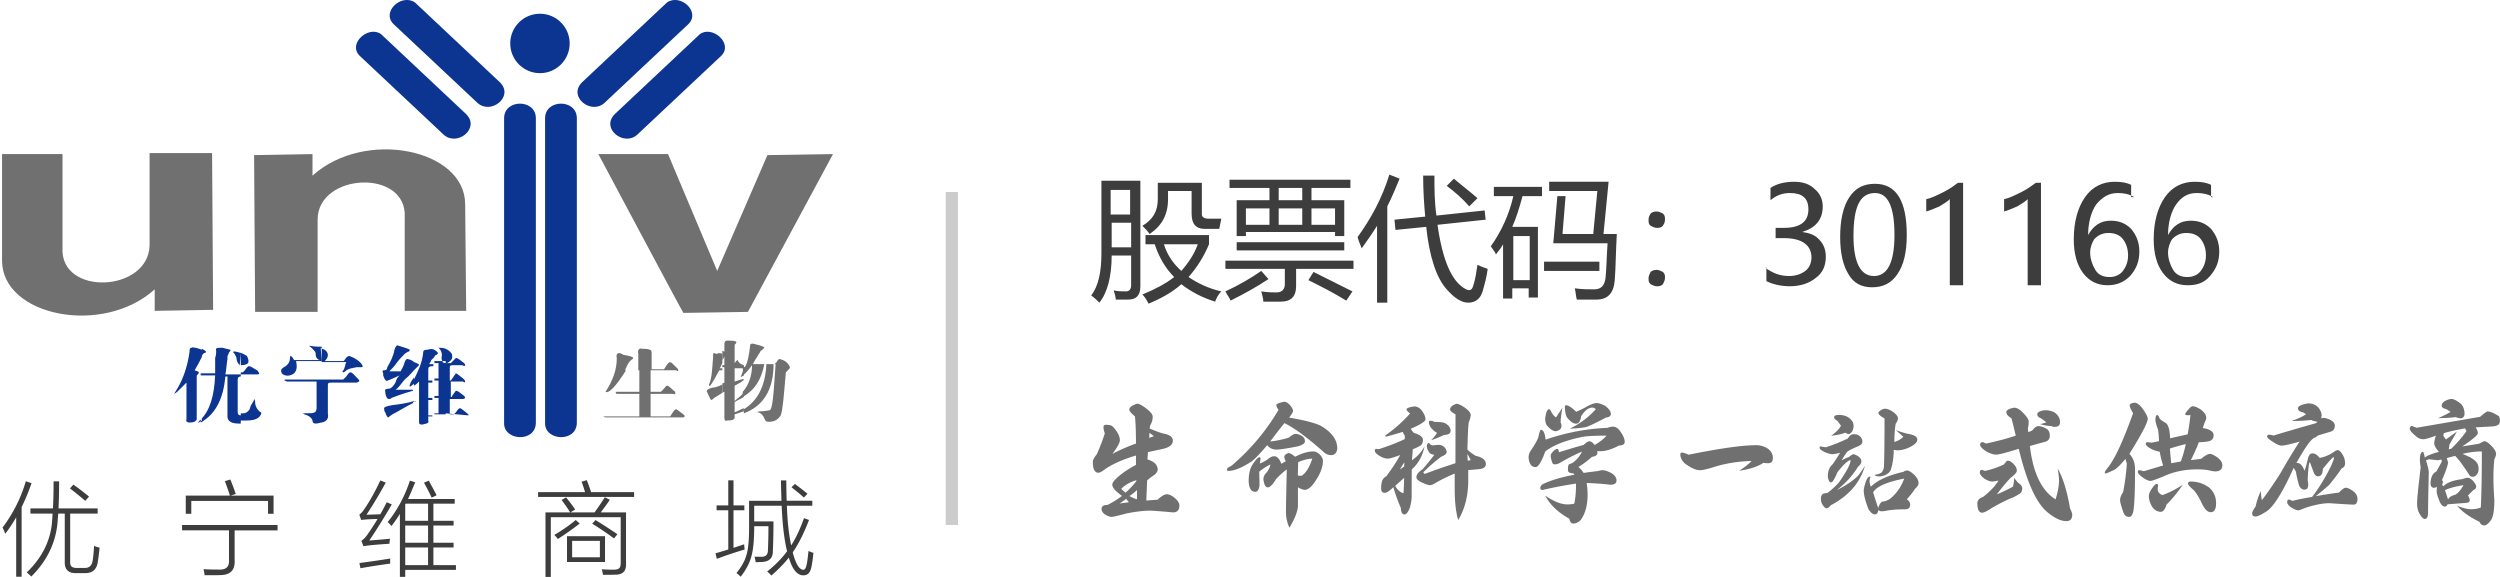 <svg version="1.1" id="图层_1" xmlns="http://www.w3.org/2000/svg" x="0" y="0" viewBox="0 0 244 56.31" xml:space="preserve"><style>.st0,.st1{fill-rule:evenodd;clip-rule:evenodd;fill:#0c3491}.st1{fill:#717071}.st2{fill:#3d3d3d}</style><path class="st0" d="M38.4 2.34c-1.2-1.2.8-3 2.1-2.1l8.3 7.8c1.4 1.4-.9 3.2-2.2 2l-8.2-7.7zm-3.3 3.1c-1.2-1.2.9-3 2.1-2.1l8.3 7.8c1.4 1.4-.9 3.2-2.2 2l-8.2-7.7zm32.1-3.1c1.2-1.2-.8-3-2.1-2.1l-8.3 7.8c-1.4 1.4.9 3.2 2.2 2l8.2-7.7zm3.2 3.1c1.2-1.2-.9-3-2.1-2.1l-8.3 7.8c-1.4 1.4.9 3.2 2.2 2l8.2-7.7zm-17.7-4.1c1.6 0 2.9 1.3 2.9 2.9s-1.3 2.9-2.9 2.9-2.9-1.3-2.9-2.9 1.3-2.9 2.9-2.9zm-3.5 10.2c0-1.9 3.1-1.9 3.1 0v29.7c0 2-3.2 1.8-3.1 0v-29.7zm4 0c0-1.9 3.1-1.9 3.1 0v29.7c0 2-3.2 1.8-3.1 0v-29.7z"/><path class="st1" d="M0 15.04h6.1v9.1c-.3 4.8 8.4 4.4 8.5-.2v-9h6.1l.1 15.3-5.7.1v-2.1C10 32.84.2 30.84.2 25.44v-10.4H0zm45.5 15.3h-6v-9.1c.3-4.8-8.5-4.4-8.5.2v9h-6.1l-.1-15.3 5.7-.1v2.1c5.1-4.6 14.9-2.6 14.9 2.8l.1 10.4zm12.9-15.3h6.8l4.8 11.4 4.9-11.3 6.4-.1-8.3 15.4-6.3.1c-.1-.1-8.3-15.5-8.3-15.5zm14.2 25.3v-.4c1.3-.8 2.1-2.2 2.2-4.4h-.2c-.3 1.5-.9 2.5-2.1 3.2v-.5c.6-.7.9-1.6.9-2.6-.3.4-.6.8-.9 1v-.9l.2.1c.3-.5.4-1.2.5-2 0-.3.1-.3.3-.3.8.2 1.1.3 1.1.4l-.2.2c-.1.1-.2.1-.2.2l-.5.8c-.1.2-.2.3-.2.4h2.1l.2-.2c.1-.2.2-.3.3-.3.4.1.8.3 1 .8 0 .1-.1.2-.2.3l-.2.2c-.2 2.3-.3 3.7-.5 4.2-.3.5-.8.7-1.4.6-.1-.1-.1-.1-.2-.3-.1-.3-.3-.5-.6-.6-.2 0 0-.1.3-.1.4 0 .7-.1.8-.1.3 0 .4-1.5.6-4.5h-.2c0 2.5-1 4.1-2.9 4.8z"/><path class="st1" d="M72.6 35.64v.3h-.9v1.3c.6-.2.9-.3.9-.2s-.3.3-.9.6v1.5c.3-.3.7-.5.9-.9v.5c-.3.2-.6.3-.9.5v1c.3-.1.6-.3.9-.4v.3l-.9.3v.3c0 .2-.2.3-.7.3-.3.1-.3-.1-.3-.4v-2.4c-.1 0-.2.1-.2.1v-.9l.2-.1v-1.5h-.2v-.2h.2v-.9c0 .1-.1.3-.2.4v-.9c.1 0 .2.1.2.1v-.7c0-.3.1-.4.3-.4.8 0 1 .1.8.3-.1.1-.1.1-.1.2v1.7c.2-.3.3-.3.3-.3.1.3.3.4.6.5z"/><path class="st1" d="M72.6 36.04c-.1.3-.2.4-.2.5-.2.3-.1.3.2.1v-.6zm-9-1.7v1.7h1.2s.1-.1.2-.3c.2-.3.3-.4.4-.4s.3.2.7.6c.1.1.1.2.1.2 0 .1-.1.1-.2 0h-2.5v2.1h1l.3-.3c.2-.3.3-.3.3-.3.2 0 .4.3.8.6v.2s-.1.1-.2 0h-2.2v2.2h1.9s.1-.1.2-.3c.2-.3.3-.4.4-.4.2.1.4.3.7.5.1.1.2.2.1.2 0 .1-.1.1-.3.1h-7.4c-.1 0-.2-.1-.2-.1h3.5v-2.2h-2.1c-.1 0-.2 0-.2-.1s0-.1.1-.1h2.2v-2.1h-1.3c-1 1.6-1.7 2.3-2 2.1.7-1.1 1.1-2.1 1.1-3.3-.1-.4.1-.6.5-.4 0 0 .1.1.2.1.6.1.9.2.9.3s-.1.1-.2.2l-.2.2c-.2.3-.3.6-.4.8h1.3v-1.6c-.1-.4.1-.6.4-.5.8 0 1 .2.8.3.1-.1.1 0 .1 0zm6.9.2v.9l-.1.2c-.1.2-.1.3-.2.3h.3v.2h-.3c-.7 1.3-1 1.8-1 1.4.3-.7.3-1.5.4-2.7v-.3c0-.1.1-.1.3 0 .3-.1.4-.1.6 0zm0 3c-.4.2-.8.3-1 .3-.4.1-.6.3-.5.4.2.4.3.7.4.8.1 0 .2-.1.3-.2l.8-.5v-.8z"/><path class="st0" d="M43.5 40.34v-4.9h.5l.1-.1.4-.4c.2 0 .4.2.8.5.1.1.1.2.1.2 0 .1-.1.1-.3 0h-.9c-.3 0-.3.1-.3.3v1.2h.1c.3-.4.4-.6.5-.7.1 0 .3.2.7.5.1.1.2.2.2.3s-.1.1-.2 0H44v1.5h.1s0-.1.1-.2c.2-.3.3-.4.3-.4.2 0 .4.2.8.5.1.1.1.2.1.2s-.1.1-.2.1h-1.3v1.5h.4l.2-.2c.2-.3.3-.4.4-.4.1 0 .3.2.7.5.1.1.2.2.1.2l-2.2-.2zm0-4.9c.1 0 .2 0 .3-.1.3-.2.4-.4.3-.8-.2-.3-.4-.4-.6-.5v1.4zm0-1.4v1.4c-.3 0-.3-.1-.4-.4v-.2c.1-.4-.1-.7-.3-.9.3 0 .4 0 .7.1zm0 1.5v4.9h-1.1v-.1h.4v-1.5h-.4v-.2h.4v-1.5h-.4v-.2h.4v-1.5h-.4v-.2h1.1v.3zm-1.1-.7v-.7c.3.2.4.3.3.4l-.1.1c-.1 0-.2.1-.2.2zm0-.7v.7l-.3.3c-.1.3-.2.3-.2.4h.4v.2h-.1c-.3 0-.4.1-.4.3v1.1h.4v.2h-.4v1.5h.4v.2h-.4v1.5h.4v.1h-.4v.4c.1.3-.2.3-.6.4-.3 0-.3-.1-.3-.3v-3.9c-.2.2-.3.3-.5.4v-.6c.4-.8.8-1.6.9-2.6 0-.3.2-.3.4-.3.3-.1.5-.1.7 0zm-2 5.1c.2 0 .2-.1.2-.1l-.2.1c0-.1 0 0 0 0zm0-1c.3-.1.3-.1 0 0zm0-2.1l.3-.3.2-.2c0-.1-.2-.2-.5-.3v.8zm0-.8v.8c-.2.2-.4.5-.9.9-.4.5-.7.9-.9 1h1.7v.1c-1.1.3-1.8.6-2.1.7 0 .1-.2.1-.3.1s-.3-.3-.3-.8c-.1-.1.1-.2.3-.2s.3-.1.4-.2c.1-.1.3-.3.4-.7.1-.2.2-.3.3-.4-.4.2-.7.3-.9.4-.3.1-.4.2-.4.1-.1 0-.2-.2-.3-.5v-.2c-.1-.2-.1-.3.1-.3s.3-.1.3-.3c.3-.5.6-1.1.7-1.7.1-.3.2-.5.4-.4.6.2 1 .3 1.1.4 0 .1-.1.2-.2.2-.2.1-.3.2-.3.2-.3.3-.5.5-.8.9-.2.3-.4.5-.7.8h1.1c.1-.2.3-.5.4-.9.1-.3.2-.3.3-.3.4.1.5.2.6.3zm0 1.5c-.2.3-.3.4-.4.7-.1.3.1.2.4-.1v-.6zm0 2.3c0 .1-.1.1-.1.2-.8.4-1.4.8-2 1.1-.3.2-.4.3-.4.3-.1 0-.2-.2-.3-.5-.1-.1-.1-.2-.1-.3-.1-.2.2-.3.8-.4.8-.1 1.5-.2 2.1-.4zm-9 2.1v-4.2h2.1l.3-.3c.2-.3.3-.4.4-.4.2 0 .4.3.8.7.1.1.1.2 0 .2 0 0-.1.1-.2.1h-2.5c-.3 0-.3.1-.3.3v2.7c.1.5-.1.8-.6.9zm0-5.9h2.4c-.1.2-.1.3-.1.3-.1.3-.1.4-.2.5-.1.1-.1.2 0 .2 0 0 .1 0 .2-.1.3-.3.7-.3 1.1-.4h.3c.2 0 .3 0 .3-.1-.1-.3-.5-.7-1.3-1-.1 0-.3.1-.4.3-.1.1-.1.2-.2.2h-1.8c.4-.4.4-.8 0-1.1-.2-.1-.3-.1-.4-.2l.1 1.4zm-7.9 1h.2l.2-.2c.2-.3.3-.4.4-.4.2 0 .4.2.8.4.1.1.2.3.2.3 0 .1-.1.1-.3.1h-1.5v-.2zm0 4h.2c.3 0 .4-.1.6-.3.1-.1.1-.3.2-.5.1-.1.1-.2.2-.3.1-.2.1-.3.1-.3s.1.1.1.3c0 .4.2.7.4.9.2.1.2.1.2.2-.1.4-.5.7-1.4.7h-.6v-.7zm7.9-6.5v1.4h-2.5c.1.5.1.9-.2 1.2-.4.3-.9.3-1.2 0-.1-.3-.1-.4.2-.6.4-.2.6-.5.6-.9 0-.1 0-.2.1-.2.1.1.2.2.3.4h2.5c-.3-.1-.4-.3-.4-.7 0-.1-.2-.3-.4-.5-.1-.1-.2-.1-.2-.2.5.1.8.1 1.2.1zm0 3.2v4.2c-.2 0-.3.1-.6.1-.2 0-.3-.1-.3-.3-.1-.3-.4-.5-.8-.6-.1-.1-.2-.1-.2-.1h.2c.6 0 .9 0 1-.1.1 0 .2-.2.2-.4v-2.6H28c-.2-.1-.3-.1-.2-.2h3.6zm-7.9-1.4v-1.2c.3.1.4.2.6.3.3.6.2.9-.6.9.1 0 0 0 0 0zm-2.4-1.4c-.1-.3.1-.3.6-.3l.8.2c0 .1 0 .1-.1.2s-.1.3-.2.4v.3c-.1.6-.1 1-.2 1.5h1.5v.2c-.2 0-.3.1-.3.3v3.2c0 .2.1.3.3.3v.8h-.2c-.8 0-1.1-.3-1.1-.7v-3.9H22c-.2 2.1-.9 3.5-2.1 4.3-.1.1-.3.2-.3.2v-.3c.9-.9 1.3-2.3 1.4-4.3h-1.4v-.2H21v-1.5c.1-.3.1-.5.1-.7zm2.4.2c-.1 0-.3-.1-.4-.1-.3-.1-.4 0-.3.1l.1.1c.1.2.2.3.2.6.1.3.2.4.3.5l.1-1.2c-.1 0 0 0 0 0zm-3.8.3c.1-.2.2-.3.3-.3.1 0 .1-.1.1-.1 0-.1-.2-.2-.4-.3v.7zm0 6.3c-.4.3-.5.3-.2 0l.2-.2v.2zm0-4.5h-.2s0-.1.2 0zm0-2.4c-.2-.1-.3-.1-.6-.2-.3 0-.3-.1-.4 0-.2 0-.2.2-.2.4-.2 1.4-.6 2.6-1.2 3.6-.2.3-.3.5-.3.5s.2-.1.4-.3l.8-.8v3.6c-.1.2.1.3.3.3.4 0 .6-.1.7-.3v-4.2c0-.1 0-.1.1-.2s.1-.1.1-.2-.2-.1-.4-.2c.3-.5.5-.9.7-1.3v-.7z"/><path class="st2" d="M107.5 17.64h3.8v10.3c0 .9-.4 1.3-1.2 1.3h-1.2c0-.2-.1-.6-.2-.9.4.1.8.1 1.2.1.3 0 .5-.2.5-.6v-2.9h-1.9c0 2-.4 3.6-1.2 4.6-.2-.2-.5-.5-.8-.7.7-.9 1-2.3 1-4.1v-7.1zm2.8.9h-1.9v2.4h1.9v-2.4zm-1.8 5.6h1.9v-2.4h-1.9v2.4zm3.3-.3v-.9h6.2v.9c-.5 1.2-1.2 2.3-2 3.2.9.6 1.9 1.1 3.2 1.4-.3.3-.5.7-.6 1-1.3-.4-2.4-1-3.3-1.7-.9.8-2 1.4-3.2 1.9-.2-.4-.4-.7-.6-.9 1.2-.5 2.2-1 3.1-1.7-.9-.9-1.5-2-1.9-3.2h-.9zm6.1-2.5h1.3l-.2 1h-1.4c-.9 0-1.3-.5-1.3-1.5v-2.2H114v.8c0 1.5-.6 2.6-1.8 3.4-.2-.3-.4-.5-.7-.8 1-.6 1.5-1.4 1.5-2.6v-1.6h4.3v3.1c0 .2.2.4.6.4zm-1 2.5h-3.3c.3 1 .9 1.9 1.7 2.6.7-.8 1.3-1.7 1.6-2.6zm6.2 2.6l.7.8c-1.2.8-2.5 1.5-3.7 2.1-.1-.3-.3-.5-.5-.9 1.3-.6 2.5-1.3 3.5-2zm-3.3-1h12.3v.8h-5.6v1.7c0 1-.5 1.5-1.5 1.5h-1.7c0-.3-.1-.6-.2-1 .6.1 1.2.1 1.5.1.5 0 .8-.3.8-.8v-1.5h-5.8v-.8h.2zm.9-5.9h3.2v-1.2H120v-.8h11.8v.8H128v1.2h3.2v3.5h-.9v-.4h-8.7v.4h-.9v-3.5zm0 4.1h10.5v.8h-10.5v-.8zm.9-1.7h2.3v-1.6h-2.3v1.6zm3.2-2.4h2.3v-1.2h-2.3v1.2zm0 2.4h2.3v-1.6h-2.3v1.6zm2.9 5.4l.5-.8 3.8 1.9-.6.9c-1.3-.8-2.5-1.4-3.7-2zm2.6-7H128v1.6h2.3v-1.6zm2.2 2.8c1.3-1.8 2.4-3.8 3.1-6.1l1 .4c-.4 1-.8 1.9-1.2 2.7v9.4h-1v-7.5c-.5.8-1 1.5-1.5 2.2-.1-.3-.3-.7-.4-1.1zm3.6-1.7l3-.3c-.1-1.1-.2-2.4-.2-4h1.1c0 1.3 0 2.6.2 3.9l4.7-.5.1.9-4.7.5c.5 3.5 1.4 5.6 2.8 6.3.4.2.6 0 .7-.4.2-.6.3-1.3.4-2 .4.2.7.3 1 .4-.1.8-.3 1.5-.5 2.2s-.7 1.1-1.4 1.1-1.4-.5-2.1-1.3c-1-1.1-1.7-3.2-2-6.1l-3 .3-.1-1zm5.1-3.3l.7-.7c.7.6 1.5 1.2 2.3 1.9l-.8.8c-.7-.8-1.4-1.4-2.2-2zm4.3 5.9c1-1.4 1.8-3.1 2.2-4.9h-1.9v-.9h4.7v.9h-1.9c-.3 1.1-.6 2.1-1 3h2.5v6.9h-.9v-.9h-1.6v1h-.9v-5.3c-.2.4-.5.7-.7 1 0-.1-.2-.4-.5-.8zm3.8-1h-1.6v4.3h1.6v-4.3zm1.4 2.5h5.4v.9h-5.4v-.9zm2.1-6.4l-.3 3.7h3l.4-4.2h-4.7v-.9h5.8l-.5 5.1h1.3c-.1 1.7-.1 3.2-.2 4.5-.1 1.3-.7 1.9-1.8 1.9h-1.9c-.1-.3-.1-.7-.2-1.1.7.1 1.3.1 1.9.1.7 0 1-.4 1.1-1.1.1-.9.1-2.1.2-3.4h-5.3l.4-4.6h.8zm8.9 1.5c.2 0 .4.1.6.2.2.2.2.3.2.6s-.1.4-.2.6c-.2.2-.4.2-.6.2-.2 0-.4-.1-.6-.2-.2-.2-.2-.3-.2-.6s.1-.4.2-.6c.1-.1.3-.2.6-.2zm0 5.7c.2 0 .4.1.6.2.2.2.2.3.2.6 0 .2-.1.4-.2.6-.2.2-.4.2-.6.2-.2 0-.4-.1-.6-.2-.2-.2-.2-.3-.2-.6 0-.2.1-.4.2-.6.1-.1.3-.2.6-.2zm10.6-.2c.7.5 1.4.8 2.3.8.7 0 1.2-.2 1.6-.5s.6-.8.6-1.3c0-1.2-.9-1.9-2.7-1.9h-.8v-1h.8c1.6 0 2.4-.6 2.4-1.8 0-1.1-.6-1.6-1.8-1.6-.7 0-1.3.2-1.9.7v-1.2c.6-.4 1.4-.6 2.3-.6.8 0 1.5.2 2 .7.5.4.8 1 .8 1.7 0 1.3-.7 2.1-2 2.5.7.1 1.3.3 1.7.8.4.4.6 1 .6 1.6 0 .9-.3 1.6-1 2.1-.6.5-1.5.8-2.5.8-.9 0-1.7-.2-2.3-.5v-1.3h-.1zm7.3-3c0-1.7.3-3 .9-3.9.6-.9 1.4-1.3 2.5-1.3 2.1 0 3.1 1.7 3.1 5 0 1.7-.3 2.9-.9 3.8s-1.4 1.3-2.5 1.3c-1 0-1.8-.4-2.3-1.3-.5-.8-.8-2-.8-3.6zm1.3-.1c0 2.6.7 3.9 2 3.9s2-1.3 2-4-.6-4.1-1.9-4.1c-1.5 0-2.1 1.4-2.1 4.2zm9.4 4.8v-8.4c-.2.2-.5.4-1 .7-.5.2-.9.4-1.3.5v-1.2c.5-.1 1.1-.4 1.7-.7.6-.3 1-.6 1.4-.9h.5v10h-1.3zm7.6 0v-8.4c-.2.2-.5.4-1 .7-.5.2-.9.4-1.3.5v-1.2c.5-.1 1.1-.4 1.7-.7.6-.3 1-.6 1.4-.9h.5v10h-1.3zm10.4-8.6c-.5-.3-1-.4-1.6-.4-.9 0-1.5.4-2.1 1.1-.5.7-.8 1.8-.8 3 .5-.9 1.2-1.4 2.2-1.4.9 0 1.5.3 2 .8.5.6.8 1.3.8 2.2 0 1-.3 1.7-.9 2.4-.6.6-1.3.9-2.2.9-1 0-1.8-.4-2.4-1.2-.6-.8-.9-1.9-.9-3.3 0-1.7.4-3.1 1.1-4.1.7-1 1.7-1.5 2.9-1.5.7 0 1.2.1 1.6.3v1.2h.3zm-4.3 5.4c0 .6.2 1.2.5 1.7s.8.7 1.4.7c.5 0 1-.2 1.3-.6s.5-.9.5-1.5c0-.7-.2-1.2-.5-1.6s-.8-.6-1.4-.6c-.6 0-1 .2-1.4.6-.2.3-.4.8-.4 1.3zm12-5.4c-.5-.3-1-.4-1.6-.4-.9 0-1.5.4-2 1.1s-.8 1.8-.8 3c.5-.9 1.2-1.4 2.2-1.4.9 0 1.5.3 2 .8.5.6.8 1.3.8 2.2 0 1-.3 1.7-.9 2.4s-1.3.9-2.2.9c-1 0-1.8-.4-2.4-1.2-.6-.8-.9-1.9-.9-3.3 0-1.7.4-3.1 1.1-4.1.7-1 1.7-1.5 2.9-1.5.7 0 1.2.1 1.6.3v1.2h.2zm-4.4 5.4c0 .6.2 1.2.5 1.7s.8.7 1.4.7c.5 0 1-.2 1.3-.6s.5-.9.5-1.5c0-.7-.2-1.2-.5-1.6s-.8-.6-1.4-.6c-.6 0-1 .2-1.4.6-.2.3-.4.8-.4 1.3z"/><path fill="#ccc" d="M92.3 18.74h1.2v32.5h-1.2z"/><path class="st2" d="M.51 52.1c-.07-.21-.16-.42-.26-.61 1.04-1.39 1.8-2.9 2.27-4.52l.56.19c-.28.8-.6 1.58-.97 2.33v6.8h-.53v-5.8c-.3.53-.66 1.07-1.07 1.61zm4.72-5.12h.54c0 1-.02 1.88-.06 2.64h3.82v.51H6.85v4.72c-.03.41.2.6.69.58h.69c.48.02.75-.23.82-.76.06-.37.1-.83.13-1.39.16.07.34.12.54.17-.06.59-.12 1.09-.19 1.48-.12.68-.54 1.02-1.27 1.01h-.8c-.78.02-1.16-.35-1.14-1.1v-4.71h-.64c0 .07-.01.16-.02.29-.01.12-.02.21-.02.26-.12 2.14-.99 4.01-2.59 5.59-.16-.16-.31-.3-.44-.4 1.58-1.52 2.4-3.27 2.49-5.24.01-.13.02-.3.03-.5H2.97v-.51h2.2c.04-.81.06-1.69.06-2.64zm3.09 1.9c-.48-.41-.97-.81-1.49-1.21l.33-.37c.45.31.96.7 1.53 1.17l-.37.41zm9.45 2.36h9.32v.53H22.9v2.9c.06.99-.43 1.47-1.47 1.46-.21.01-.43.01-.63.01h-.83a5 5 0 00-.11-.59c.45.03.96.04 1.51.04.69.03 1.02-.27.98-.92v-2.91h-4.58v-.52zm4.18-4.28l.53-.16c.18.43.36.9.53 1.41l-.5.16h4.19v1.78h-.54v-1.26h-7.49v1.26h-.54v-1.78h4.31c-.15-.48-.32-.95-.49-1.41zm13.82 3.28c.49-.02.94-.03 1.35-.05.21-.37.42-.76.62-1.17l.5.21c-.78 1.34-1.51 2.51-2.19 3.52.62-.04 1.29-.1 2.02-.17-.03.15-.05.32-.06.49-1.26.08-2.11.16-2.54.24l-.2-.53c.17-.1.35-.28.54-.53.38-.54.73-1.07 1.04-1.6-.79.02-1.33.06-1.6.1l-.18-.52c.16-.12.31-.28.44-.47.57-.82 1.1-1.78 1.61-2.87l.53.21a44.86 44.86 0 01-1.88 3.14zm-.59 5.22l-.1-.51c.92-.12 1.93-.26 3.01-.44-.01.1-.01.2-.01.31v.19c-.92.12-1.89.27-2.9.45zm3.03-4.12c-.15-.17-.27-.3-.37-.39.94-1.16 1.66-2.51 2.17-4.04l.51.16c-.27.67-.5 1.22-.7 1.63h4.56v.46H42.3v1.67h1.97v.46H42.3v1.68h1.97v.46H42.3v1.73h2.2v.46h-4.95v.68h-.52v-6.14c-.27.43-.54.82-.82 1.18zm1.38-2.18c-.02.03-.03.06-.04.09v1.58h2.23v-1.67h-2.19zm-.04 2.13v1.68h2.23v-1.68h-2.23zm0 2.14v1.73h2.23v-1.73h-2.23zm1.83-6.32l.47-.2c.33.61.59 1.08.76 1.43l-.48.23c-.22-.48-.47-.96-.75-1.46zm15.38-.09l.51-.16c.17.43.31.82.42 1.17h4.2v.47h-9.37v-.47h4.58c-.12-.41-.23-.75-.34-1.01zm-1.95 1.78l.44-.26c.35.44.65.84.89 1.19l-.47.28h2.36c.33-.46.67-.95 1-1.48l.49.25c-.26.39-.56.8-.89 1.23h2.47v5.03c.03.71-.33 1.06-1.08 1.05-.16 0-.33.01-.5.01h-.67a2.62 2.62 0 00-.12-.54c.25.02.45.03.58.03.15.01.34.01.57.01.27 0 .45-.04.55-.14.1-.09.15-.26.15-.49v-4.49h-6.82v5.83h-.52v-6.3h2.4c-.18-.32-.46-.72-.83-1.21zm1.38 1.95l.39.35c-.75.58-1.47 1.08-2.14 1.51-.07-.11-.18-.24-.34-.4.83-.49 1.53-.98 2.09-1.46zm2.86 4.1h-3.71v-2.52h3.71v2.52zm-3.21-2.06v1.6h2.71v-1.6h-2.71zm1.96-1.68l.32-.35c.65.39 1.36.85 2.14 1.38l-.33.41c-.62-.46-1.33-.94-2.13-1.44zm12.16 3.43l-.13-.54c.38-.1.8-.23 1.25-.37V49.8h-1.14v-.47h1.14v-2.45h.51v2.45h1.06v.47h-1.06v3.67c.15-.05.38-.13.69-.23.16-.05.27-.09.35-.12.01.21.03.37.05.51-.9.27-1.8.57-2.72.91zm6.26-7.65h.52c.01.89.02 1.55.04 1.98h2.5v.49H76.8c.05 1.51.19 2.8.42 3.87.48-.75.89-1.64 1.25-2.66l.49.18c-.5 1.3-1.03 2.36-1.59 3.16.29 1.12.64 1.69 1.03 1.7.14.01.24-.14.31-.43.07-.26.13-.73.2-1.41.16.08.32.14.48.19-.06.61-.13 1.09-.21 1.44-.11.5-.36.74-.73.75-.62.03-1.11-.54-1.46-1.73-.43.55-.99 1.13-1.7 1.75-.13-.14-.27-.27-.41-.39.77-.62 1.42-1.27 1.94-1.98-.27-1.06-.45-2.54-.53-4.44h-2.68v1.53h1.88c0 1.1-.02 2.06-.06 2.89.01.69-.36 1.05-1.1 1.07-.25.01-.45.02-.58.02-.01-.13-.05-.31-.11-.54.07 0 .14.01.21.01h.4c.47.03.71-.19.7-.67.03-.66.05-1.43.05-2.31h-1.39c0 1.31-.09 2.28-.27 2.92-.16.64-.51 1.31-1.05 2.01-.14-.15-.28-.27-.41-.36.53-.66.86-1.28 1-1.86.16-.56.24-1.5.23-2.81v-2.38h3.16c-.02-.61-.04-1.27-.05-1.99zm1.03.67l.33-.33c.52.39.93.71 1.23.96l-.35.37c-.33-.3-.73-.63-1.21-1z"/><path d="M107.7 41.71c0-.17.08-.25.23-.25.31 0 .53.05.66.16.48.5.71.95.71 1.35 0 .23-.24.68-.73 1.33.68-.36 1.45-.7 2.3-1.01 0-1.13-.03-2.01-.1-2.65-.36-.31-.55-.52-.55-.64 0-.24.25-.44.77-.6.16 0 .42.13.78.39.49.36.73.65.73.87 0 .32-.08.61-.25.86l-.05.3c.48.21.91.37 1.31.49.64.1.96.34.96.71 0 .39-.35.66-1.05.81-.57.12-1.03.22-1.38.3l-.05.71c.67.2 1 .54 1 1.01 0 .13-.09.28-.26.46-.25.16-.51.35-.77.58l-.08 1.96 1.11-.08c.37-.36.67-.53.9-.53.2 0 .45.11.74.34.32.27.48.52.48.75 0 .44-.2.67-.6.68-1.26-.11-2.01-.17-2.26-.17-.62 0-1.38.09-2.29.27-.83.22-1.33.34-1.48.34-.13 0-.33-.07-.61-.22-.24-.17-.36-.36-.36-.55 0-.27.2-.4.58-.4.46-.22.93-.51 1.42-.88-.63-.45-.95-.81-.95-1.09 0-.16.12-.35.35-.57.49-.48 1.15-.93 1.96-1.37v-.91c-1.16.34-2.14.76-2.92 1.26-.36.28-.6.42-.74.42-.36 0-.55-.35-.55-1.05 0-.19.13-.44.38-.74.24-.51.51-1.2.79-2.05-.08-.24-.13-.43-.13-.59zm1.58 7.43l.9-.12-.27-.33-.63.45zm1.63-2.19v-.08c-.57.16-1.06.43-1.47.83.09.12.23.25.42.38.43-.39.78-.77 1.05-1.13zm.06 1.78v-.9c-.28.25-.52.45-.73.58.21.14.45.24.73.32zm1.19-5.99l.46-.17-.43-.33-.03.5zm7.72 2.89c.13-.07.25-.14.36-.21 1.85-1.59 3.36-3.4 4.54-5.41-.14-.23-.21-.38-.21-.46 0-.13.26-.24.77-.34.17 0 .36.11.57.33.19.24.29.43.29.57 0 .1-.13.31-.38.65 1.39.23 2.4.48 3.04.77 1.11.63 1.66 1.38 1.66 2.25-.05.42-.26.64-.62.64-.27 0-.52-.11-.74-.33-1.66-1.47-2.94-2.4-3.81-2.79-.5.63-.96 1.23-1.38 1.79.59-.06 1.2-.19 1.83-.38.28-.24.49-.36.64-.36.21 0 .42.07.65.22.18.12.27.29.27.51 0 .19-.23.35-.68.48-1.09.22-1.79.32-2.09.32-.37 0-.68-.14-.91-.43-.7.82-1.2 1.34-1.48 1.56-.96.63-1.73.95-2.31.95-.1 0-.14-.05-.14-.14 0-.07.05-.13.13-.19zm3.86-.81c.22-.19.42-.29.62-.29.29 0 .52.25.7.74l.43-.26c-.1-.19-.14-.33-.14-.4 0-.17.13-.3.4-.39.16 0 .37.12.65.36.68-.35 1.27-.52 1.79-.52.22 0 .44.12.68.36.16.2.25.38.25.55 0 .67-.32 1.43-.95 2.28-.3.37-.58.56-.83.56-.14 0-.36-.08-.66-.25v1.75c0 .54-.28 1.27-.83 2.2-.23-.49-.34-1.01-.34-1.57 0-.55.03-1.93.08-4.12-.34.24-.68.55-1.03.92-.34.55-.61.83-.82.83-.22 0-.37-.26-.43-.79 0-.24.1-.46.29-.64.23-.29.36-.55.39-.81-.37.18-.74.42-1.09.71.02.75.03 1.19.03 1.34-.06.42-.2.62-.42.62-.4 0-.61-.35-.64-1.05 0-.61.1-1.11.31-1.5.35-.55.59-.82.73-.82.08 0 .12.04.12.1 0 .08-.03.25-.08.51.27-.09.53-.23.79-.42zm3.29 1.62c.42-.26.77-.82 1.05-1.68-.42.02-.88.13-1.38.35l-.03 1.3c.14.02.26.03.36.03zm7.54-2.6c1.09-.36 1.94-.69 2.54-.99v-.32c-.1-.14-.16-.26-.2-.38-.55.17-1.1.33-1.65.47l-.07-.1c.93-.66 1.74-1.38 2.44-2.17-.23-.16-.35-.29-.35-.38 0-.14.26-.24.78-.3.25 0 .49.13.71.4.24.33.36.62.36.86 0 .19-.48.5-1.44.92.1.17.21.31.31.4.59.18.88.41.88.69 0 .26-.09.45-.27.57-.17.1-.4.21-.72.34l-.08 1.07c.55-.39.97-.84 1.23-1.37-.2.96-.62 1.72-1.25 2.26-.01 1.39-.01 2.29-.01 2.68 0 .27-.06.62-.17 1.04-.17.45-.35.68-.53.68-.22 0-.34-.21-.36-.64-.23-.52-.48-1.19-.73-2.02-.37.36-.65.55-.83.55-.24 0-.36-.14-.36-.42 0-.42.06-.72.18-.91.06-.1.17-.2.33-.29.61-.83 1.06-1.52 1.35-2.07-.62.23-1.02.35-1.18.35-.3 0-.62-.11-.95-.34-.23-.16-.35-.3-.35-.44 0-.11.06-.17.17-.17.1.02.17.02.22.03zm2.41 4.3c.04-.55.06-1.05.06-1.5l-.87.78c.22.39.49.63.81.72zm.08-3.01c-.16.23-.3.46-.43.69l.42-.29.01-.4zm1.79.66c.37-.42.75-.88 1.14-1.4-.23-.03-.39-.1-.48-.21-.17-.25-.25-.46-.25-.61.02-.22.08-.33.18-.33.04 0 .1.05.18.16.05.04.14.06.26.07.25-.03.43-.05.55-.05.15 0 .29.04.43.13.22.17.33.37.33.58 0 .16-.17.3-.52.44-.59.44-1.17.94-1.74 1.51 0 .1.06.16.17.16.8-.31 1.78-.65 2.95-1.03l.01-4.77c-.36-.19-.53-.35-.53-.47 0-.24.21-.43.62-.56.17 0 .42.11.75.33.42.29.64.55.64.75 0 .17-.06.42-.19.75-.06.36-.1 1.25-.13 2.65.24.22.51.42.81.6.66.14.99.41.99.81 0 .29-.23.45-.69.49-.29.03-.64.06-1.03.09v.99c0 1.52-.33 2.81-.98 3.89-.23-.8-.34-1.79-.34-2.98v-1.56c-.62.25-1.24.55-1.85.9-.25.16-.44.23-.56.23-.18 0-.49-.11-.91-.32-.28-.15-.42-.3-.42-.47.01-.24.21-.5.61-.77zm1.16-4.61c.26 0 .47.01.64.03.27.01.51.13.73.35.13.15.2.31.2.49 0 .25-.22.39-.65.4-.49.24-.91.41-1.25.51.26-.26.45-.5.57-.71-.53-.33-.79-.69-.79-1.08 0-.07.06-.1.17-.1.09-.01.22.03.38.11zm3.2 3.13l.04.65.29-.05c-.12-.25-.23-.45-.33-.6zm13.67-2.55c.22-.08.39-.12.52-.12.23 0 .44.1.62.31.36.45.55.84.55 1.18 0 .23-.19.35-.56.35-.46.26-.92.43-1.38.52-.12.03-.37.04-.75.04.02.06.03.11.03.16 0 .21-.18.34-.53.39-.47.41-.91.74-1.33.99.21.17.38.37.51.58.45-.07.91-.13 1.36-.18.25-.06.42-.09.51-.09.19 0 .48.1.86.29.32.22.48.45.48.7 0 .29-.2.43-.61.43-.74-.09-1.5-.14-2.3-.17.06.41.09.78.09 1.11 0 1.02-.21 1.84-.64 2.46-.23.26-.49.39-.77.39-.18 0-.31-.16-.38-.48-1.08-.59-1.87-1.34-2.35-2.25.83.57 1.55.86 2.16.86.31 0 .54-.03.68-.08.11-.49.17-1.14.17-1.95-1.07.16-2.15.36-3.26.62-.16 0-.23-.07-.23-.21 0-.11.08-.23.25-.36.75-.36 1.77-.67 3.08-.92l-.08-.13c-.36 0-.55-.11-.55-.33 0-.35.04-.53.12-.56l.31-.12c.42-.29.73-.66.94-1.11-.46.18-1.13.52-2.01 1.01-.24.16-.45.23-.62.23-.13 0-.22-.05-.26-.14-.1-.29-.16-.52-.16-.72 0-.1.08-.23.23-.39.16-.17.31-.26.43-.26.06 0 .11.11.14.33.8-.25 1.6-.49 2.42-.72.24-.23.42-.35.55-.35.16 0 .33.12.52.36.5-.29.89-.59 1.16-.91-1.14 0-1.92.04-2.34.12-1.61.32-2.83.79-3.64 1.42-.37 1.02-.69 1.53-.95 1.53-.39 0-.62-.3-.68-.91 0-.27.08-.52.25-.75.36-.54.6-.95.7-1.25.1-.49.19-.73.25-.73.24 0 .39.32.46.96 1.97-.68 3.99-1.07 6.03-1.15zm-5.48-1.57c.14.26.29.44.47.55.25-.38.46-.7.62-.96-.08.42-.14.9-.18 1.43.06.12.09.24.09.35 0 .29-.19.46-.57.53-.23 0-.51-.18-.84-.55-.12-.16-.18-.39-.18-.7.08-.6.2-.9.38-.9.07 0 .15.08.21.25zm2.43 0c.33-.13.71-.32 1.14-.56.36-.19.65-.29.87-.29.2 0 .47.09.81.26.38.29.57.55.57.81 0 .19-.16.31-.49.35-.67.36-1.26.65-1.77.87-.27.1-.85.17-1.75.21 1-.49 1.84-1.12 2.54-1.9-.1-.1-.22-.16-.34-.16-.36 0-.73.28-1.09.84-.07.49-.23.73-.49.73-.28 0-.57-.2-.88-.6-.13-.19-.2-.53-.22-1.03 0-.11.04-.17.12-.17.23.01.56.22.98.64zm17.55 3.26c.44 0 .84.12 1.18.35.31.24.47.54.47.9 0 .34-.15.51-.46.51-.15 0-.3-.01-.46-.04-.53.36-1.32.62-2.37.78.54-.35.94-.67 1.22-.96-1.37.04-2.65.25-3.83.64-.58.17-.98.26-1.21.26-.41 0-.92-.23-1.53-.7-.26-.28-.39-.55-.39-.83 0-.13.05-.19.16-.19s.33.07.65.21c3.09-.63 5.28-.93 6.57-.93zm6.8.21c.73-.23 1.45-.52 2.17-.86.16-.28.35-.42.57-.42.26 0 .44.05.55.16.2.15.3.34.3.57 0 .19-.17.36-.52.49-.57.24-.9.42-.98.52-.17.22-.35.49-.53.82.21-.13.45-.24.72-.34.21-.18.36-.27.47-.27.49.17.74.41.74.71 0 .16-.11.33-.33.52-.53.86-1.22 1.62-2.07 2.27.83-.4 1.52-.86 2.07-1.39.29-.37.51-.7.68-.98-.47 1.65-1.58 2.93-3.33 3.85-.17.2-.31.3-.42.3-.12 0-.26-.13-.42-.4-.09-.15-.13-.34-.13-.57 0-.16.05-.28.14-.38.06-.09.22-.13.48-.13.44-.34.83-.69 1.16-1.07.75-1.08 1.12-1.8 1.12-2.15-.23 0-.66.39-1.29 1.18-.27.66-.47.99-.6.99-.06 0-.11-.02-.16-.06a.275.275 0 01-.08-.15.934.934 0 01-.09-.4c0-.51.16-.9.48-1.17.38-.57.62-.94.71-1.11-.38.1-.63.14-.75.14-.17 0-.42-.07-.74-.2-.34-.17-.51-.31-.51-.42 0-.1.04-.14.13-.14.15.04.29.05.46.09zm1.17-2.57c-.23-.13-.34-.25-.34-.36 0-.16.16-.23.49-.23.42 0 .75.11 1.01.32.27.22.4.46.4.74 0 .21-.05.4-.16.58-.12.15-.23.22-.33.22-.07 0-.18-.04-.32-.13-.31.13-.77.23-1.38.3.5-.36.82-.69.96-.98l-.33-.46zm3.14 5.43c.03 0 .05.02.05.07 0 .03-.01.08-.04.13-.02.12-.03.2-.03.23 0 .15.04.33.12.56.63-.63 1.69-1.12 3.19-1.46a.59.59 0 01.36-.13c.16 0 .4.15.73.46.25.26.38.52.38.79 0 .16-.12.34-.36.56-.23.36-.5.69-.79 1 .22.14.33.31.33.52 0 .3-.17.46-.49.46-.8 0-1.41.05-1.85.14-.18.04-.33.05-.46.05-.12 0-.23-.04-.31-.13-.01.14-.04.25-.1.32-.06.07-.14.11-.24.11-.2 0-.4-.17-.61-.49-.31-.78-.47-1.4-.47-1.86 0-.14.07-.43.21-.87.12-.31.25-.46.38-.46zm1.93 2.2c.65-.51 1.13-1.18 1.43-2.01-1.73.34-2.74.79-3.03 1.35.14.45.3.96.49 1.52.14-.42.31-.64.51-.64.14 0 .34-.08.6-.22zm-1.45-2.38c.36-.05.6-.14.71-.27.12-.16.19-.36.2-.62.03-.93.05-2.46.05-4.61-.4-.22-.6-.4-.6-.55 0-.06.08-.15.25-.26.16-.09.3-.14.4-.14.18 0 .41.08.69.25.38.26.57.49.57.68 0 .16-.07.33-.22.53-.09.52-.13 1.12-.13 1.79.36-.11.65-.28.88-.51l-.73-.64c.5.17.88.29 1.12.34.65.1.97.29.97.57 0 .24-.22.48-.65.7-.44.23-.88.35-1.31.35-.08 0-.19-.02-.34-.05 0 .71-.1 1.37-.29 1.96-.17.36-.53.57-1.07.64-.12 0-.26-.02-.4-.05l-.1-.11zm12.08.56c-.29.07-.5.1-.61.1-.19 0-.44-.09-.74-.27-.31-.23-.47-.44-.47-.61 0-.17.07-.26.21-.26l.29.1c.62-.13 1.25-.34 1.87-.64.08-.12.15-.21.21-.27.06-.06.12-.09.16-.09.19 0 .41.15.65.44.15.16.22.34.22.55 0 .16-.21.39-.62.7-.46.49-.9 1.03-1.33 1.6.56-.23 1.09-.49 1.57-.75.07-.23.11-.52.12-.85.21.26.34.42.39.47.27.18.4.36.4.53 0 .24-.07.41-.22.51-.31.22-.62.38-.94.49-.59.26-1.21.58-1.86.96-.43.29-.73.43-.88.43-.32 0-.48-.31-.48-.92 0-.29.19-.49.56-.62.72-.57 1.22-1.1 1.5-1.6zm-1.21-3.61c1-.21 1.97-.46 2.9-.77l-.09-.36c-.14-.61-.25-1.06-.34-1.35-.33-.18-.49-.38-.49-.58 0-.2.26-.35.77-.44.2 0 .41.1.64.29.51.47.77.82.77 1.07 0 .24-.03.47-.08.68l.04.35.38-.16c.23-.29.43-.43.6-.43.24 0 .52.09.82.27.2.12.3.35.3.68 0 .33-.19.53-.56.61-.31.08-.77.2-1.38.38.29 2.6 1.13 4.34 2.5 5.21.23-.71.34-1.34.34-1.9 0-.18-.04-.55-.13-1.11.5.86.91 2.16 1.21 3.91.14.27.21.47.21.6 0 .42-.2.62-.58.62-.54 0-1.17-.3-1.88-.9-1.07-.9-1.99-2.96-2.76-6.16-1.21.38-1.95.57-2.2.57-.27 0-.58-.1-.95-.3-.42-.27-.62-.49-.62-.65 0-.18.09-.27.27-.27l.31.14zm5.89-2.06c-.19-.16-.4-.32-.64-.46-.17-.07-.25-.18-.25-.34 0-.1.07-.19.22-.26.2-.09.4-.13.6-.13.28 0 .56.07.84.2.37.26.56.58.56.96 0 .3-.17.46-.51.46-.12 0-.24-.03-.35-.08-.35-.01-.7-.07-1.07-.18l.6-.17zm8.46-.9c-.22-.37-.33-.62-.33-.73 0-.09.04-.16.13-.21.1-.05.21-.08.35-.08.25 0 .53.22.84.66.29.42.44.72.44.9 0 .37-.6 1.52-1.79 3.43.36.37.55.87.55 1.5 0 2.02-.05 3.38-.16 4.07-.08.39-.22.58-.42.58-.27 0-.46-.16-.57-.48-.21-.6-.31-.98-.31-1.16 0-.23.1-.49.3-.78.18-.95.3-1.88.36-2.77l-.14-.47c-.39.48-.73.82-1.03 1.04-.52.25-.82.38-.9.38-.05 0-.08-.04-.08-.12 0-.06.14-.26.42-.61.67-.92 1.44-2.64 2.34-5.15zm2.93 5.1c-.14-.43-.25-.88-.33-1.34-.36-.07-.68-.18-.94-.34-.28-.16-.42-.31-.42-.46 0-.09.06-.13.17-.13l.42.04.7-.14c-.02-.53-.05-.91-.1-1.13-.16-.46-.25-.76-.25-.9 0-.35.06-.52.17-.52.08 0 .15.1.22.3.04.1.24.26.6.46.27.18.42.68.44 1.51l1.72-.39c.1-.55.2-1.19.27-1.9a.68.68 0 01-.21.04c-.21 0-.31-.04-.31-.12 0-.05.1-.19.3-.42.18-.23.33-.34.44-.34.2 0 .48.12.83.35.33.28.49.53.49.77 0 .11-.05.26-.14.43-.06.16-.13.35-.19.58.7.11 1.05.35 1.05.71 0 .33-.19.53-.57.6-.29.04-.58.07-.87.07-.25.64-.51 1.22-.78 1.74.32-.03.65-.07 1-.12.38-.32.67-.48.86-.48.16 0 .4.12.74.35.31.25.47.5.47.75 0 .41-.24.61-.71.61-.11 0-.37-.05-.77-.14-.32-.04-.64-.06-.96-.06-1.22 0-2.33.23-3.31.69-.72.29-1.14.44-1.26.44-.19 0-.46-.13-.82-.38-.28-.23-.42-.39-.42-.49 0-.12.05-.18.16-.18.07 0 .21.04.42.1l1.89-.56zm-.63 1.8c.1 0 .14.06.14.19-.03.11-.04.22-.04.33 0 .25.15.44.46.57.68-.24 1.34-.58 1.99-1.01-.48.71-1 1.36-1.59 1.94-.14.47-.32.7-.55.7-.37 0-.67-.19-.9-.57-.18-.34-.27-.66-.27-.96 0-.22.1-.46.29-.73.21-.3.36-.46.47-.46zm1.42-2.02c.42-.07.73-.13.94-.17.22-.62.38-1.18.48-1.7-.59.15-1.1.29-1.55.44.05.63.1 1.11.13 1.43zm1.64 1.99c0-.13.09-.2.26-.2.66 0 1.25.19 1.78.57.47.4.7.91.7 1.55 0 .58-.18.87-.53.87-.32 0-.63-.33-.92-.99-.25-.51-.5-.91-.75-1.18-.36-.3-.54-.51-.54-.62zm16.54 1.49c0 .37-.13.56-.38.56-.26 0-1.06-.05-2.39-.14-.62.01-1.36.15-2.24.43-.46.18-.71.27-.75.27-.17 0-.42-.1-.75-.31-.23-.18-.35-.34-.35-.48 0-.17.06-.26.18-.26.07 0 .17.04.31.13.34-.09.98-.23 1.94-.39.42-.54.85-1.18 1.27-1.92.42-.74.72-1.35.87-1.83-.01-.08-.03-.12-.06-.12-.08 0-.42.38-1.03 1.13-.02.49-.17.73-.46.73-.16 0-.29-.1-.4-.29l-.4-1.09c-.1 0-.17.59-.22 1.77.03.17.05.3.05.39 0 .18-.03.31-.09.4-.06.08-.16.12-.3.12-.09 0-.19-.04-.28-.11a.774.774 0 01-.23-.33c-.15-.54-.25-.98-.3-1.33-.1-.15-.17-.27-.2-.38l-.08.16c-1.01 2.23-1.86 3.59-2.54 4.08-.55.36-.92.53-1.12.53-.22 0-.33-.1-.33-.31 0-.13.11-.35.33-.65.15-.64.33-1.15.53-1.53 0 .33.03.63.09.9.59-.78 1.2-1.66 1.82-2.65.71-1.24 1.33-2.26 1.86-3.07-.92.26-1.5.39-1.74.39-.21 0-.48-.11-.81-.33-.42-.27-.62-.45-.62-.53 0-.13.07-.2.2-.2.16 0 .29.03.42.08 1.25-.38 2.63-.78 4.15-1.21l.14-.14c-.2-.02-.41-.07-.62-.17-.62.07-1.26.1-1.9.1.62-.22 1.09-.44 1.42-.66l-.29-.18c-.34-.07-.51-.2-.51-.39 0-.22.33-.38.98-.49.46 0 .82.16 1.08.49.17.26.25.48.25.66 0 .09-.02.2-.06.31.12-.03.19-.05.21-.05.14 0 .33.05.58.14.37.17.56.37.56.62 0 .32-.15.52-.44.6l-1.2.36-.27.2c-.17.03-.41.24-.71.65s-.67 1.02-1.13 1.83h.05c.3 0 .55.25.74.77.11-.29.22-.68.33-1.18.04-.17.1-.3.17-.39.07-.09.17-.13.29-.13.23 0 .46.15.68.44.45-.07.92-.26 1.39-.58.16-.12.29-.18.4-.18.13 0 .29.16.48.48.15.27.22.54.22.82 0 .11-.03.21-.09.3s-.14.15-.25.19c-.39.57-.8 1.11-1.22 1.61-.33.3-.76.67-1.3 1.09 1.35-.22 2.11-.34 2.26-.34.31-.32.53-.48.65-.48.17 0 .4.1.69.3.31.22.47.48.47.79zm11.97-8.01c.23-.19.39-.33.5-.4.11-.08.19-.12.24-.12.22 0 .57.14 1.05.43.1.08.14.25.14.52 0 .31-.24.48-.73.51l-1.64.09c.15.23.22.41.22.56 0 .19-.51.62-1.52 1.3l1.63-.26c.3-.16.48-.25.53-.25.17 0 .44.19.79.57.23.26.35.49.35.68 0 .1-.06.28-.17.53-.06.55-.09 1.14-.09 1.75 0 .63.03 1.37.09 2.21 0 .94-.1 1.58-.3 1.92-.26.37-.49.56-.68.56-.21 0-.36-.12-.47-.35-1-.49-1.72-1-2.17-1.56.56.22 1 .33 1.3.33.42 0 .75-.06 1-.17.07-1.61.1-3.44.1-5.47-.62 0-1.24.08-1.86.23-.06-.01-.02.02.13.08s.24.1.27.12l.21.09c.07.03.13.05.17.08.05.04.14.1.26.18.12.08.24.19.34.33s.16.34.16.6c0 .23-.06.41-.18.55s-.25.21-.4.21-.26-.06-.33-.18l-.25-.38c-.21-.31-.39-.58-.56-.81-.17-.23-.36-.45-.57-.67l-.82.22.13.4c0 .25-.2.84-.6 1.77.07.02.1.07.1.16 0 .03-.02.12-.07.25l.09.18c.36-.36.98-.6 1.83-.7.29-.09.47-.14.55-.14.18 0 .37.11.56.33.19.23.29.4.29.53 0 .15-.1.26-.29.35l-.51.51c.11.21.17.36.17.44 0 .18-.12.28-.36.29l-1.81.14c-.05.15-.14.22-.27.22-.18 0-.35-.16-.49-.47-.2-.48-.3-.81-.3-1.01 0-.07.01-.22.03-.44-.13.06-.22.09-.27.09-.24 0-.36-.15-.36-.46.03-.59.22-.97.58-1.14l.52-.96-.03-.2-.38.07c-.5-.06-.78-.09-.84-.09-.05 0-.15.04-.29.1.18.6.27.97.27 1.13-.04 1.89-.07 3.2-.07 3.93 0 .44-.1.66-.31.66-.16 0-.34-.18-.53-.53-.16-.27-.23-.61-.23-1.01 0-.43.12-1.6.35-3.5a4.39 4.39 0 01-.08-.7c0-.54.1-.81.3-.81.05 0 .11.19.18.57.16-.17.62-.36 1.38-.57-.3-.33-.46-.61-.46-.84 0-.13.05-.38.16-.74-.62.23-1.03.35-1.22.35-.21 0-.39-.06-.56-.17-.51-.38-.77-.68-.77-.88.03-.09.06-.15.09-.19s.08-.06.13-.06l.44.18 6.21-1.07zm-4.11.13c.36-.14.77-.34 1.23-.61l-.4-.26c-.31-.07-.47-.18-.47-.34 0-.16.09-.31.27-.43.28-.16.51-.23.69-.23.22 0 .52.16.91.47.24.25.36.58.36 1-.03.25-.14.39-.34.42-.12 0-.3-.04-.55-.12-.54.07-1.11.1-1.7.1zm1.05 3.04l.25-.06c.6-.59 1.09-1.16 1.48-1.72l-.14-.26c-.83.15-1.53.3-2.08.47l-.04.26.25.35 1.08-.78-.73 1.27-.07.47zm-.07 4.9c.1-.22.34-.37.7-.46.27-.15.54-.46.81-.94-.79.13-1.39.29-1.81.49l.3.91z" fill="#717071"/></svg>